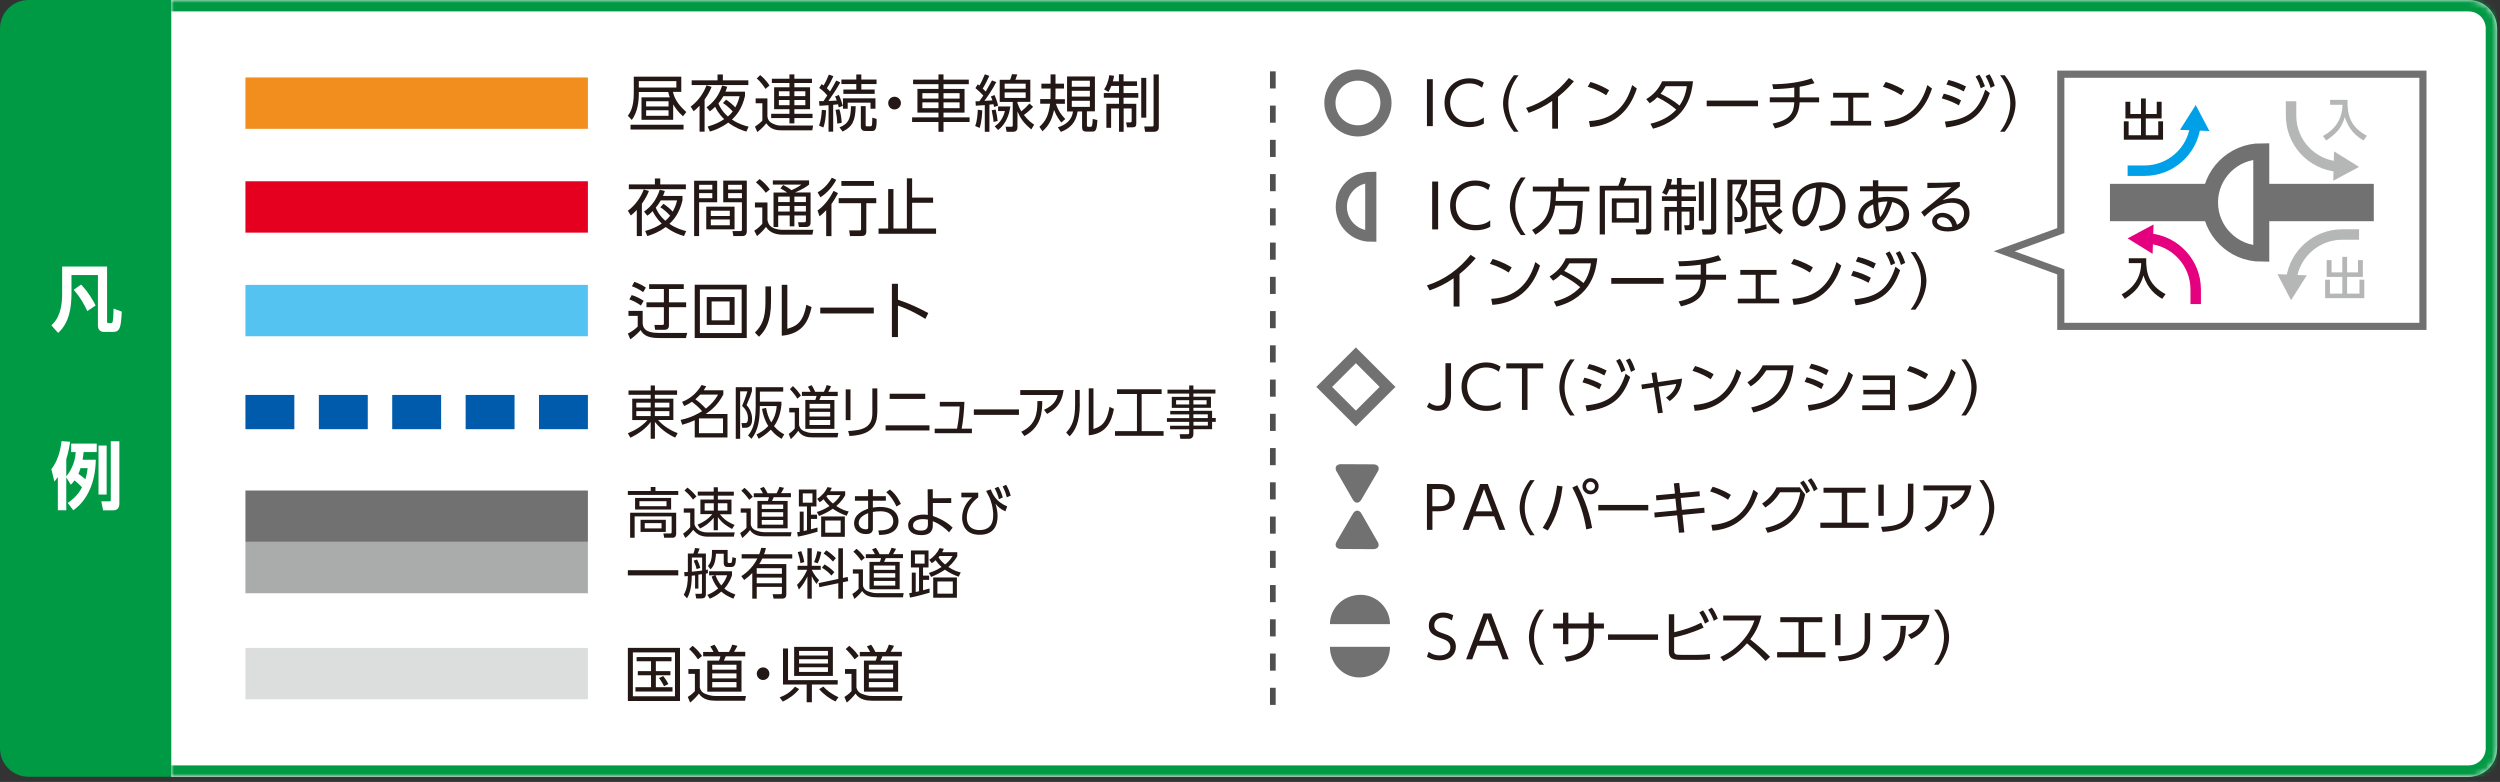 <svg width="438" height="137" viewBox="0 0 438 137" fill="none" xmlns="http://www.w3.org/2000/svg">
<rect x="0" y="0" width="438" height="137" fill="#333333" stroke="none"/>
<g clip-path="url(#clip0_791_52284)">
<path d="M0.5 5C0.5 2.515 2.515 0.5 5 0.5H29.5V135.592H5C2.515 135.592 0.5 133.577 0.5 131.092V5Z" fill="#009944"/>
<path d="M0.5 5C0.5 2.515 2.515 0.5 5 0.5H29.5V135.592H5C2.515 135.592 0.5 133.577 0.5 131.092V5Z" stroke="#009944"/>
<path d="M18.761 46.678V56.286C18.761 56.433 18.761 56.61 18.982 56.61H19.366C19.528 56.61 19.705 56.61 19.749 56.315C19.867 55.653 19.882 54.756 19.896 54.064L21.327 54.594C21.209 57.434 20.988 58.154 19.778 58.154H18.201C17.611 58.154 17.154 57.742 17.154 57.08V48.194H12.524V51.386C12.524 53.564 12.244 56.492 10.18 58.331L9 56.992C9.59 56.448 10.887 55.227 10.887 51.475V46.693H18.761V46.678ZM14.22 49.871C15.635 51.328 16.549 53.123 16.756 53.52L15.296 54.506C14.986 53.814 14.249 52.284 12.907 50.769L14.205 49.856L14.22 49.871Z" fill="white"/>
<path d="M11.61 83.616V89.398H10.135V83.572C9.914 83.881 9.781 84.058 9.531 84.381L9 82.189C10.017 80.939 10.578 79.099 10.784 77.29L12.288 77.393C12.2 78.025 12.023 79.129 11.61 80.438V83.44C12.067 82.954 13.202 81.248 13.261 79.202H12.465V77.716H16.947V79.202H14.647C14.603 79.629 14.573 80.056 14.47 80.541H16.785C16.712 84.602 15.281 87.662 12.848 89.398L11.861 88.118C13.586 86.986 14.234 85.632 14.367 85.367C13.925 84.911 13.586 84.587 13.055 84.161C12.819 84.499 12.657 84.661 12.406 84.926L11.595 83.602L11.61 83.616ZM14.116 81.998C13.984 82.439 13.925 82.586 13.733 83.013C14.057 83.234 14.514 83.572 14.957 83.969C15.222 83.101 15.311 82.469 15.355 82.013H14.116V81.998ZM17.257 78.055H18.687V86.647H17.257V78.055ZM19.395 77.304H20.914V88.177C20.914 89.016 20.56 89.413 19.764 89.413H18.068L17.744 87.839H19.085C19.41 87.839 19.41 87.751 19.41 87.501V77.304H19.395Z" fill="white"/>
<mask id="path-4-inside-1_791_52284" fill="white">
<path d="M30 0H432.498C435.26 0 437.498 2.239 437.498 5V131.092C437.498 133.853 435.26 136.092 432.498 136.092H30V0Z"/>
</mask>
<path d="M30 0H432.498C435.26 0 437.498 2.239 437.498 5V131.092C437.498 133.853 435.26 136.092 432.498 136.092H30V0Z" fill="white"/>
<path d="M30 -2H432.498C436.364 -2 439.498 1.134 439.498 5H435.498C435.498 3.343 434.155 2 432.498 2H30V-2ZM439.498 131.092C439.498 134.958 436.364 138.092 432.498 138.092H30V134.092H432.498C434.155 134.092 435.498 132.748 435.498 131.092H439.498ZM30 136.092V0V136.092ZM432.498 -2C436.364 -2 439.498 1.134 439.498 5V131.092C439.498 134.958 436.364 138.092 432.498 138.092V134.092C434.155 134.092 435.498 132.748 435.498 131.092V5C435.498 3.343 434.155 2 432.498 2V-2Z" fill="#009944" mask="url(#path-4-inside-1_791_52284)"/>
<path d="M103 13.57H43V22.57H103V13.57Z" fill="#F18E1D"/>
<path d="M117.942 20.994H112.388V17.049H117.337C117.198 16.703 117.146 16.409 117.077 16.115H111.921V16.391C111.921 17.758 111.73 19.627 110.692 21.012L110 20.285C110.381 19.748 111.038 18.831 111.038 16.374V13.432H119.361V16.097H117.89C118.098 16.928 118.496 18.087 120.244 19.627L119.655 20.371C118.652 19.471 118.219 18.745 117.942 18.295V20.96V20.994ZM119.759 22.69H110.467V21.859H119.759V22.69ZM118.496 14.211H111.921V15.336H118.496V14.211ZM117.129 17.741H113.201V18.658H117.129V17.741ZM117.129 19.316H113.201V20.285H117.129V19.316Z" fill="#231815"/>
<path d="M123.445 23.071H122.562V18.52C122.112 19.022 121.801 19.264 121.524 19.489L121.005 18.676C122.32 17.724 123.306 16.253 123.773 14.955L124.673 15.215C124.518 15.63 124.223 16.34 123.445 17.447V23.088V23.071ZM126.646 14.073H131.11V14.903H121.178V14.073H125.711V13.052H126.646V14.073ZM130.522 16.115V16.824C129.985 19.125 128.982 20.25 128.238 20.942C129.466 21.773 130.626 22.067 131.162 22.188L130.764 23.053C130.089 22.863 128.913 22.465 127.58 21.479C126.386 22.379 125.192 22.811 124.379 23.053L123.981 22.171C125.313 21.79 126.144 21.375 126.871 20.873C125.85 19.887 125.452 19.039 125.296 18.71C124.933 19.091 124.639 19.299 124.362 19.506L123.791 18.797C124.985 17.931 125.902 16.859 126.525 14.99L127.407 15.197C127.338 15.457 127.252 15.699 127.096 16.063H130.487L130.522 16.115ZM127.2 17.447C127.788 17.845 128.342 18.295 128.826 18.814C129.276 18.001 129.449 17.395 129.57 16.859H126.732C126.456 17.343 126.231 17.672 125.867 18.122C126.006 18.451 126.369 19.385 127.528 20.406C127.788 20.198 128.065 19.921 128.376 19.523C127.805 18.918 127.2 18.381 126.663 18.053L127.217 17.447H127.2Z" fill="#231815"/>
<path d="M134.45 17.257V20.424C134.536 20.977 134.779 21.358 135.28 21.6C136.076 21.998 136.492 21.998 136.855 21.998H142.461L142.306 22.829H136.89C136.353 22.829 135.073 22.829 134.259 21.6C133.654 22.379 132.892 22.984 132.685 23.14L132.27 22.188C132.546 21.998 133.204 21.531 133.567 21.133V18.087H132.391V17.24H134.45V17.257ZM134.104 15.578C133.81 15.077 133.221 14.281 132.581 13.744L133.187 13.156C133.429 13.364 134.225 14.004 134.813 14.99L134.104 15.578ZM142.254 14.54H139.174V15.284H141.925V19.126H139.174V19.939H142.358V20.683H139.174V21.617H138.309V20.683H135.107V19.939H138.309V19.126H135.626V15.284H138.309V14.54H135.228V13.796H138.309V13.035H139.174V13.796H142.254V14.54ZM138.326 15.994H136.457V16.842H138.326V15.994ZM138.326 17.516H136.457V18.433H138.326V17.516ZM141.094 15.994H139.174V16.842H141.094V15.994ZM141.094 17.516H139.174V18.433H141.094V17.516Z" fill="#231815"/>
<path d="M147.22 14.436C146.597 15.561 145.871 16.634 145.144 17.689C145.369 17.689 146.407 17.62 146.597 17.62C146.476 17.239 146.407 17.101 146.303 16.911L146.961 16.634C147.376 17.464 147.584 18.329 147.653 18.554L146.943 18.814C146.892 18.589 146.874 18.503 146.822 18.278C146.563 18.312 146.269 18.347 145.974 18.364V23.071H145.161V18.433C144.521 18.485 144.071 18.503 143.569 18.537L143.5 17.724H144.279L144.936 16.72C144.452 16.149 144.054 15.769 143.517 15.405L143.967 14.73C144.071 14.817 144.123 14.869 144.296 14.973C144.746 14.211 144.988 13.623 145.213 13.069L146.009 13.346C145.594 14.263 145.109 15.094 144.867 15.457C145.109 15.682 145.213 15.786 145.421 16.028C145.923 15.197 146.234 14.627 146.511 14.107L147.255 14.454L147.22 14.436ZM143.5 22.015C143.846 21.098 143.95 19.991 143.985 19.247L144.729 19.316C144.677 20.648 144.538 21.531 144.261 22.327L143.5 22.015ZM146.684 21.652C146.667 20.735 146.563 20.129 146.39 19.247L147.065 19.143C147.307 19.921 147.428 20.7 147.463 21.531L146.684 21.652ZM149.92 18.606C149.85 21.185 149.349 22.206 147.618 23.053L147.082 22.309C148.743 21.686 149.054 20.614 149.089 18.606H149.92ZM150.906 13.052V13.934H153.571V14.73H150.906V15.682H153.242V16.443H147.757V15.682H150.023V14.73H147.411V13.934H150.023V13.052H150.906ZM153.363 19.056H152.515V17.983H148.518V19.056H147.687V17.222H153.38V19.056H153.363ZM151.667 18.606V21.859C151.667 22.067 151.667 22.136 151.927 22.136H152.463C152.706 22.136 152.74 21.981 152.775 21.859C152.809 21.634 152.827 20.925 152.827 20.614L153.588 20.838C153.605 22.604 153.38 22.95 152.792 22.95H151.598C150.819 22.95 150.819 22.344 150.819 22.102V18.589H151.667V18.606Z" fill="#231815"/>
<path d="M157.844 18.053C157.844 18.641 157.36 19.178 156.72 19.178C156.08 19.178 155.612 18.676 155.612 18.053C155.612 17.43 156.114 16.946 156.72 16.946C157.325 16.946 157.844 17.447 157.844 18.053Z" fill="#231815"/>
<path d="M169.732 14.748H165.302V15.578H168.988V19.731H165.302V20.562H169.871V21.375H165.302V23.088H164.42V21.375H159.8V20.562H164.42V19.731H160.734V15.578H164.42V14.748H159.973V13.952H164.42V13.035H165.302V13.952H169.732V14.748ZM164.42 16.323H161.599V17.274H164.42V16.323ZM164.42 17.932H161.599V18.953H164.42V17.932ZM168.123 16.323H165.302V17.274H168.123V16.323ZM168.123 17.932H165.302V18.953H168.123V17.932Z" fill="#231815"/>
<path d="M170.856 22.084C171.168 21.289 171.272 20.129 171.306 19.229L172.085 19.333C172.085 19.8 172.016 21.237 171.635 22.413L170.856 22.084ZM174.559 14.35C173.798 15.855 172.777 17.257 172.466 17.672C172.673 17.672 173.66 17.603 173.867 17.586C173.763 17.257 173.677 17.049 173.608 16.893L174.248 16.651C174.473 17.153 174.732 17.88 174.871 18.503L174.161 18.745C174.092 18.416 174.092 18.382 174.058 18.26L173.348 18.33V23.088H172.535V18.416C171.912 18.468 171.462 18.485 170.96 18.52L170.908 17.741C171.203 17.741 171.341 17.741 171.583 17.741C171.964 17.222 172.12 16.945 172.275 16.738C172.085 16.53 171.479 15.907 170.891 15.44L171.306 14.765C171.479 14.903 171.497 14.921 171.583 14.99C171.86 14.575 172.275 13.692 172.552 13.017L173.331 13.294C173.019 13.986 172.483 15.042 172.172 15.509C172.483 15.803 172.621 15.959 172.691 16.046C173.227 15.129 173.521 14.592 173.798 14.09L174.559 14.384V14.35ZM174.058 21.358C174.058 21.064 174.006 20.544 173.746 19.316L174.438 19.195C174.646 20.129 174.732 20.527 174.784 21.202L174.058 21.358ZM174.283 22.137C174.94 21.669 175.65 21.012 176.065 19.454H174.871V18.658H177.017C176.792 20.25 176.169 21.79 174.871 22.777L174.283 22.154V22.137ZM181.014 18.71C180.27 19.506 179.526 20.06 179.387 20.146C180.166 21.168 180.841 21.6 181.187 21.842L180.685 22.673C179.231 21.496 178.73 20.596 178.262 19.524V22.223C178.262 22.673 178.141 23.088 177.484 23.088H176.359L176.186 22.206H177.103C177.432 22.24 177.432 22.084 177.432 21.929V17.863H175.148V13.986H176.965C177.138 13.571 177.259 13.156 177.293 13L178.228 13.035C178.124 13.364 177.986 13.727 177.899 13.969H180.512V17.845H178.245V18.018C178.401 18.433 178.557 18.901 178.937 19.506C179.595 18.97 179.699 18.849 180.356 18.139L180.996 18.71H181.014ZM179.699 14.661H176.013V15.544H179.699V14.661ZM179.699 16.184H176.013V17.153H179.699V16.184Z" fill="#231815"/>
<path d="M185.946 21.462C185.704 21.168 185.133 20.458 184.665 19.264C184.354 20.683 183.921 21.877 182.641 23.002L182.104 22.223C183.177 21.254 183.731 20.233 183.973 18.174H182.243V17.361H184.043C184.043 17.119 184.06 16.859 184.06 16.305V15.509H182.451V14.661H184.06V13.035H184.925V14.661H186.413V15.509H184.925V16.305C184.925 16.617 184.925 17.015 184.908 17.378H186.569V18.191H184.994C185.427 19.437 185.859 20.026 186.638 20.856L185.946 21.462ZM191.812 19.506H190.428V21.946C190.428 22.05 190.428 22.223 190.722 22.223H190.999C191.12 22.223 191.275 22.223 191.327 21.981C191.414 21.652 191.431 21.046 191.448 20.839L192.262 21.029C192.175 22.881 191.916 23.054 191.379 23.054H190.324C189.822 23.054 189.58 22.846 189.58 22.327V19.524H188.801C188.507 21.531 187.399 22.535 185.859 23.105L185.34 22.31C187.555 21.6 187.867 20.302 187.988 19.524H186.95V13.398H191.829V19.524L191.812 19.506ZM190.947 14.142H187.78V15.198H190.947V14.142ZM190.947 15.907H187.78V16.928H190.947V15.907ZM190.947 17.655H187.78V18.728H190.947V17.655Z" fill="#231815"/>
<path d="M196.034 14.246V13.017H196.847V14.246H199.201V15.059H196.847V16.305H199.426V17.118H196.847V18.191H199.08V21.617C199.08 22.084 198.941 22.309 198.422 22.309H197.453L197.297 21.444H198.007C198.232 21.444 198.266 21.306 198.266 21.15V19.004H196.865V23.088H196.051V19.004H194.667V22.396H193.837V18.191H196.051V17.118H193.387V16.305H196.051V15.059H194.702C194.494 15.613 194.356 15.838 194.2 16.097L193.439 15.665C193.75 15.197 194.165 14.488 194.338 13.173L195.186 13.277C195.117 13.657 195.082 13.9 194.979 14.246H196.069H196.034ZM200.827 20.613H199.945V13.64H200.827V20.613ZM203.025 13.017V22.292C203.025 23.053 202.402 23.088 202.108 23.088H200.62L200.464 22.154H201.831C202.09 22.171 202.108 22.05 202.108 21.894V13.034H203.025V13.017Z" fill="#231815"/>
<path d="M103 31.758H43V40.758H103V31.758Z" fill="#E60020"/>
<path d="M112.455 41.359H111.567V36.78C111.114 37.285 110.801 37.529 110.522 37.755L110 36.92C111.323 35.962 112.315 34.483 112.785 33.194L113.69 33.456C113.534 33.873 113.238 34.587 112.455 35.701V41.376V41.359ZM115.675 32.307H120.166V33.142H110.174V32.307H114.735V31.262H115.675V32.307ZM119.574 34.361V35.074C119.035 37.39 118.025 38.521 117.277 39.218C118.513 40.053 119.679 40.349 120.218 40.488L119.836 41.359C119.157 41.167 117.973 40.767 116.632 39.775C115.431 40.68 114.23 41.115 113.412 41.359L113.029 40.471C114.369 40.088 115.205 39.67 115.936 39.165C114.909 38.173 114.509 37.32 114.352 36.989C113.986 37.372 113.69 37.599 113.412 37.79L112.838 37.076C114.039 36.206 114.961 35.127 115.588 33.247L116.476 33.456C116.406 33.717 116.319 33.96 116.162 34.326H119.574V34.361ZM116.232 35.701C116.824 36.102 117.381 36.554 117.868 37.076C118.321 36.258 118.495 35.649 118.617 35.109H115.762C115.484 35.597 115.257 35.927 114.892 36.38C115.031 36.711 115.396 37.651 116.563 38.678C116.824 38.469 117.102 38.191 117.416 37.79C116.841 37.181 116.232 36.641 115.692 36.31L116.249 35.701H116.232Z" fill="#231815"/>
<path d="M125.65 31.645V35.44H122.482V41.359H121.611V31.662H125.65V31.645ZM124.797 32.376H122.482V33.212H124.797V32.376ZM124.797 33.838H122.482V34.726H124.797V33.838ZM128.696 40.175H123.735V36.206H128.696V40.175ZM127.861 36.92H124.536V37.842H127.861V36.92ZM127.861 38.452H124.536V39.461H127.861V38.452ZM130.838 40.453C130.838 40.68 130.838 41.359 130.072 41.359H128.487L128.331 40.488H129.671C129.863 40.488 129.985 40.471 129.985 40.192V35.44H126.712V31.645H130.838V40.436V40.453ZM129.985 32.376H127.565V33.212H129.985V32.376ZM129.985 33.838H127.565V34.726H129.985V33.838Z" fill="#231815"/>
<path d="M134.459 35.492V38.538C134.528 38.887 134.633 39.444 135.277 39.827C135.886 40.21 136.809 40.262 136.966 40.262H142.501L142.327 41.115H137.122C136.234 41.115 134.946 40.923 134.198 39.757C133.78 40.332 133.136 40.958 132.631 41.359L132.144 40.419C132.579 40.14 132.944 39.879 133.554 39.218V36.345H132.265V35.475H134.424L134.459 35.492ZM134.163 33.769C133.728 33.177 133.101 32.498 132.439 31.941L133.084 31.366C133.658 31.802 134.233 32.306 134.877 33.177L134.18 33.769H134.163ZM142.014 33.734V38.939C142.014 39.287 141.944 39.775 141.161 39.775H139.977L139.82 38.939H140.882C141.074 38.939 141.196 38.922 141.196 38.626V37.755H139.176V39.653H138.358V37.755H136.339V39.775H135.521V33.734H137.906C137.523 33.455 137.157 33.229 136.722 33.003L137.209 32.411C137.627 32.62 138.097 32.881 138.672 33.316C139.699 32.864 140.082 32.585 140.395 32.341H135.399V31.61H141.753V32.341C141.178 32.794 140.673 33.107 139.298 33.717H142.014V33.734ZM138.358 34.448H136.339V35.405H138.358V34.448ZM138.358 36.084H136.339V37.059H138.358V36.084ZM141.196 34.448H139.176V35.405H141.196V34.448ZM141.196 36.084H139.176V37.059H141.196V36.084Z" fill="#231815"/>
<path d="M143.232 36.885C144.555 35.945 145.426 34.622 146.053 33.438L146.818 33.838C146.296 34.848 145.931 35.37 145.67 35.736V41.376H144.747V36.833C144.259 37.355 143.894 37.668 143.581 37.894L143.232 36.885ZM143.267 33.682C144.625 32.951 145.391 31.732 145.739 31.14L146.505 31.506C145.983 32.533 144.973 33.786 143.737 34.569L143.25 33.699L143.267 33.682ZM153.538 35.597H151.78V40.471C151.78 41.097 151.588 41.359 150.805 41.359H148.925L148.768 40.366H150.526C150.753 40.384 150.857 40.349 150.857 40.088V35.597H146.94V34.709H153.521V35.597H153.538ZM153.12 32.568H147.41V31.715H153.12V32.568Z" fill="#231815"/>
<path d="M159.805 34.622H163.478V35.527H159.805V40.035H164V40.958H153.921V40.035H155.609V33.125H156.532V40.035H158.882V31.244H159.805V34.622Z" fill="#231815"/>
<path d="M103 49.913H43V58.913H103V49.913Z" fill="#54C3F1"/>
<path d="M112.597 54.483V56.662C112.667 57.289 112.806 58.335 115.525 58.335H120.406L120.162 59.224H115.508C113.835 59.224 112.789 58.893 112.249 57.83C111.865 58.283 111.063 59.032 110.436 59.451L110 58.44C110.627 58.126 111.22 57.708 111.726 57.22V55.337H110.105V54.466H112.597V54.483ZM112.266 53.524C111.691 53.071 110.959 52.705 110.261 52.461L110.68 51.694C111.29 51.886 112.057 52.217 112.771 52.705L112.283 53.524H112.266ZM112.684 51.189C112.092 50.753 111.429 50.404 110.715 50.16L111.133 49.376C111.708 49.585 112.353 49.829 113.155 50.387L112.684 51.189ZM119.796 49.794V50.631H117.199V52.967H120.214V53.821H117.199V57.011C117.199 57.516 116.955 57.777 116.414 57.777H114.776L114.654 56.923H116.031C116.292 56.923 116.31 56.854 116.31 56.644V53.821H113.259V52.967H116.31V50.631H113.73V49.794H119.796Z" fill="#231815"/>
<path d="M130.829 59.224H121.713V49.882H130.829V59.224ZM122.619 58.353H129.94V50.701H122.619V58.353ZM128.702 56.923H123.822V52.043H128.702V56.923ZM124.676 56.122H127.831V52.81H124.676V56.122Z" fill="#231815"/>
<path d="M135.083 52.845C135.083 56.366 134.106 57.917 132.973 58.998L132.259 58.266C133.461 57.063 134.106 55.808 134.106 52.914V50.178H135.083V52.845ZM137.941 57.603C139.283 57.185 140.678 56.767 141.27 53.403L142.194 53.803C141.706 55.982 140.817 58.475 136.965 58.823V49.899H137.941V57.621V57.603Z" fill="#231815"/>
<path d="M153.087 53.891H143.71V54.919H153.087V53.891Z" fill="#231815"/>
<path d="M162.134 55.877C161.384 55.424 159.606 54.326 157.323 53.542V59.05H156.26V49.724H157.323V52.513C159.38 53.176 161.071 54.012 162.639 54.849L162.134 55.86V55.877Z" fill="#231815"/>
<path d="M103 75.194H94.432V69.194H103V75.194ZM90.148 75.194H81.58V69.194H90.148V75.194ZM77.284 75.194H68.716V69.194H77.284V75.194ZM64.432 75.194H55.864V69.194H64.432V75.194ZM51.568 75.194H43V69.194H51.568V75.194Z" fill="#005BAC"/>
<path fill-rule="evenodd" clip-rule="evenodd" d="M119.501 70.402L119.496 70.404V70.39L119.501 70.402ZM119.501 70.402C121.093 69.802 122.201 68.675 122.912 67.451L123.724 67.674C123.684 67.74 123.65 67.799 123.616 67.856L123.616 67.856L123.616 67.856C123.53 68.003 123.45 68.139 123.297 68.37H126.728V69.122C125.76 70.975 124.578 71.881 123.653 72.535H127.454V76.645H121.716V73.622C121.218 73.859 120.691 74.082 119.524 74.416L119.239 73.566C121.175 73.148 122.257 72.494 123.012 72.034C122.371 71.296 121.702 70.752 121.232 70.39C120.777 70.697 120.464 70.878 119.866 71.142L119.501 70.402ZM121.83 69.944C121.958 69.847 122.229 69.596 122.67 69.136H125.802C125.162 70.293 124.478 70.919 123.667 71.588C122.955 70.836 122.571 70.502 121.83 69.944ZM122.457 73.302H126.671V75.893H122.457V73.302ZM114.726 69.164H118.613L118.627 69.15V68.398H114.741V67.534H114V68.412H110.114V69.164H114V69.847H110.769V73.594H113.431C112.577 74.597 111.338 75.364 110 75.907L110.441 76.687C111.794 76.06 113.175 75.085 114 73.929V76.868H114.741V73.929C116.093 75.642 117.873 76.478 118.3 76.673L118.727 75.879C117.688 75.517 116.221 74.681 115.296 73.58H117.972V69.847H114.726V69.164ZM111.481 71.393V70.543H114V71.393H111.481ZM111.481 72.898V72.034H114V72.898H111.481ZM114.726 70.543H117.275V71.393H114.726V70.543ZM114.726 72.034H117.275V72.898H114.726V72.034ZM131.739 67.841V68.537C131.461 69.431 131.392 69.59 130.914 70.696L130.914 70.696L130.914 70.696L130.799 70.961L130.803 70.966C131.159 71.398 131.767 72.136 131.767 73.441C131.767 73.789 131.767 74.945 130.6 74.945H130.03L129.917 74.124H130.472C130.785 74.138 131.041 74.054 131.041 73.26C131.041 72.187 130.472 71.546 130.016 71.115C130.258 70.557 130.657 69.582 130.942 68.565H129.675V76.882H128.906V67.841H131.725H131.739ZM136.907 76.868C136.408 76.576 135.725 76.13 135.056 75.28C134.187 76.144 133.39 76.617 132.92 76.868L132.536 76.116C133.049 75.865 133.803 75.475 134.6 74.639C133.888 73.511 133.632 72.368 133.504 71.63L134.216 71.463C134.387 72.396 134.629 73.204 135.127 74.012C135.611 73.302 135.967 72.452 136.081 71.142H133.12C133.12 73.399 132.92 75.28 131.668 76.882L131.055 76.297L131.072 76.277C131.505 75.74 132.394 74.64 132.394 71.379V67.841H137.22V68.607H133.134V70.376H136.907V70.947L136.906 70.951C136.849 71.485 136.662 73.222 135.611 74.667C136.366 75.558 137.035 75.907 137.405 76.088L136.949 76.868H136.907ZM139.996 74.458V71.463H138.273V72.257H139.241V75.071C138.843 75.558 138.387 75.879 138.188 76.018L138.544 76.938C138.971 76.561 139.555 75.935 139.854 75.475C140.451 76.506 141.562 76.631 142.302 76.631H146.73L146.872 75.851H142.302C141.832 75.851 141.434 75.754 140.836 75.517C140.238 75.266 140.067 74.778 139.996 74.458ZM138.387 68.175C138.857 68.649 139.384 69.317 139.711 69.861V69.847L140.323 69.303C139.746 68.41 139.232 67.938 138.961 67.689L138.961 67.689L138.914 67.646L138.387 68.175ZM143.84 69.387H146.758L146.772 69.373V68.649H145.107C145.111 68.632 145.147 68.569 145.198 68.48L145.198 68.479C145.313 68.278 145.507 67.939 145.605 67.66L144.836 67.465C144.808 67.59 144.594 68.189 144.352 68.649H142.815C142.801 68.62 142.784 68.582 142.764 68.537C142.658 68.3 142.463 67.865 142.188 67.478L141.548 67.757C141.704 68.008 141.904 68.37 142.032 68.649H140.494V69.373H143.057C143 69.624 142.929 69.833 142.843 70.07H141.092V75.141H146.189V70.084H143.555C143.655 69.875 143.783 69.54 143.84 69.387ZM141.832 70.752H145.448V71.56H141.832V70.752ZM141.832 72.159H145.448V72.981H141.832V72.159ZM141.832 73.58H145.448V74.458H141.832V73.58ZM149.008 73.608H148.168V68.217H149.008V73.608ZM153.691 72.326C153.691 75.684 151.172 76.241 148.837 76.394L148.595 75.517C151.072 75.391 152.837 74.945 152.837 72.382V68.05H153.706V72.326H153.691ZM162.845 75.419V74.514H155.158V75.419H162.845ZM162.105 69.889V68.983H155.869V69.889H162.105ZM170.277 75.099V75.893H163.756V75.099H167.671C167.985 73.441 168.07 72.41 168.141 71.212H164.653V70.404H168.967C168.91 72.118 168.725 73.817 168.483 75.099H170.277ZM178.52 72.689V71.728H170.618V72.689H178.52ZM186.335 68.342C185.979 71.003 184.641 71.867 183.445 72.521L182.919 71.797C184.698 70.989 185.083 70 185.296 69.206H178.747V68.342H186.335ZM178.918 75.642C181.438 74.458 181.765 72.493 181.751 70.265H182.605C182.591 72.229 182.449 74.834 179.473 76.394L178.918 75.642ZM187.403 76.45C188.357 75.447 189.183 74.012 189.183 70.766H189.168V68.314H188.357V70.85C188.357 73.525 187.816 74.667 186.791 75.781L187.403 76.45ZM194.379 71.282C193.881 74.374 192.699 74.778 191.574 75.154V68.036H190.749V76.269C194.009 75.963 194.763 73.65 195.162 71.644L194.379 71.282ZM203.519 68.203V69.025H200.016V75.531H203.86V76.353H195.347V75.531H199.191V69.025H195.703V68.203H203.519ZM209.085 68.941H212.943V68.927V68.245H209.085V67.534H208.345V68.273H204.544V68.955H208.345V69.526H205.298V71.463H208.345V71.992H205.028V72.605H208.345V73.26H204.444V73.915H208.345V74.583H204.999V75.21H208.345V75.768C208.345 75.977 208.302 76.074 208.046 76.074H206.679L206.793 76.882H208.288C209 76.882 209.085 76.325 209.085 75.99V75.196H212.359V73.915H213V73.232H212.359V71.978H209.085V71.449H212.16V69.513H209.085V68.941ZM206.053 70.112H208.345V70.864H206.053V70.112ZM209.085 70.112H211.391V70.864H209.085V70.112ZM209.085 72.591H211.605V73.246H209.085V72.591ZM209.099 73.901H211.619V74.57H209.099V73.901Z" fill="#231815"/>
<path d="M103 85.938H43V94.938H103V85.938Z" fill="#727171"/>
<path d="M103 94.938H43V103.938H103V94.938Z" fill="#AAABAB"/>
<path fill-rule="evenodd" clip-rule="evenodd" d="M171.387 87.135V86.326L171.372 86.311H168.428V87.135H170.319C169.19 88.05 168.565 89.347 168.565 90.765C168.565 91.482 168.855 93.694 171.616 93.694C174.179 93.694 174.774 91.986 174.774 90.414C174.774 89.697 174.637 88.904 174.393 88.233C174.774 88.706 175.186 89.163 176.147 89.591L176.467 88.721C174.56 87.943 173.935 86.646 173.584 85.746L172.775 86.006C172.791 86.036 172.807 86.072 172.827 86.118C172.888 86.254 172.985 86.471 173.203 86.86C173.615 87.592 174.011 88.965 174.011 90.308C174.011 92.077 173.111 92.871 171.601 92.871C170.609 92.871 169.389 92.443 169.389 90.643C169.389 89.24 170.167 88.05 171.387 87.135ZM175.689 87.15C175.491 86.463 175.277 85.884 174.911 85.273L174.271 85.548C174.652 86.28 174.804 86.662 175.018 87.47L175.689 87.15ZM177.077 86.829C176.864 86.097 176.65 85.579 176.284 84.938L175.659 85.212C176.025 85.945 176.177 86.311 176.391 87.135L177.077 86.829ZM131.54 89.072V89.056L131.556 89.072H131.54ZM131.54 89.072V91.909C131.601 92.214 131.785 92.687 132.41 92.916C133.035 93.145 133.447 93.236 133.936 93.236H138.68L138.543 93.969H133.936C133.173 93.969 132.013 93.847 131.403 92.87C131.083 93.313 130.488 93.908 130.045 94.258L129.679 93.389L129.693 93.38C129.912 93.24 130.359 92.952 130.778 92.489V89.819H129.771V89.072H131.54ZM129.878 85.975C130.366 86.402 130.9 87.043 131.251 87.561H131.266L131.891 87.043C131.251 86.143 130.701 85.685 130.427 85.471L129.878 85.975ZM135.553 87.104H138.573V87.088V86.402H136.834C136.838 86.389 136.869 86.34 136.915 86.267L136.915 86.267L136.915 86.267L136.915 86.267C137.032 86.082 137.243 85.745 137.353 85.471L136.559 85.288C136.529 85.41 136.315 85.975 136.056 86.417H134.469L134.441 86.359L134.441 86.359C134.335 86.144 134.118 85.705 133.813 85.304L133.158 85.563C133.325 85.807 133.524 86.158 133.661 86.417H132.059V87.104H134.729C134.685 87.335 134.615 87.511 134.53 87.724L134.515 87.76H132.7V92.565H137.993V87.76H135.263C135.338 87.63 135.422 87.424 135.486 87.266L135.486 87.266L135.486 87.265L135.486 87.265C135.512 87.2 135.535 87.144 135.553 87.104ZM133.463 88.4H137.215V89.163H133.463V88.4ZM133.463 89.743H137.215V90.521H133.463V89.743ZM133.463 91.101H137.215V91.924H133.463V91.101ZM118.833 86.707H110V86.021H114.012V85.319H114.836V86.021H118.833V86.707ZM118.467 93.496C118.467 94.137 118.055 94.213 117.872 94.213H116.361L116.224 93.465H117.414C117.551 93.481 117.673 93.45 117.673 93.191V90.475H111.19V94.213H110.397V89.835H118.467V93.496ZM117.567 89.27H111.266V87.241H117.582V89.27H117.567ZM116.773 87.806H112.029V88.691H116.773V87.806ZM116.636 93.191H112.227V91.07H116.651V93.191H116.636ZM115.904 91.65H112.96V92.581H115.904V91.65ZM121.67 89.072V91.833C121.792 92.459 122.494 93.282 123.943 93.282H128.718L128.566 94.03H124.065C122.631 94.03 121.975 93.481 121.457 92.825C120.877 93.572 120.48 93.938 120.069 94.259L119.672 93.496C120.236 93.115 120.572 92.81 120.923 92.367V89.82H119.794V89.072H121.67ZM121.411 87.531C120.969 86.921 120.602 86.524 119.916 85.929L120.45 85.426C121.152 86.006 121.457 86.28 122.021 86.982L121.411 87.531ZM128.245 92.672C127.513 92.276 126.521 91.696 125.774 90.597V92.901H125.042V90.704C124.264 91.681 123.47 92.199 122.647 92.596L122.204 91.925C123.287 91.452 124.05 90.964 124.798 90.079H122.708V87.516H125.042V86.829H122.25V86.128H125.042V85.365H125.774V86.143H128.566V86.845H125.774V87.531H128.154V90.094H126.125C126.949 91.147 127.788 91.589 128.703 91.971L128.261 92.672H128.245ZM125.057 88.172H123.455V89.453H125.057V88.172ZM127.437 88.172H125.774V89.453H127.437V88.172ZM143.226 93.16C141.121 93.77 140.282 93.938 139.793 94.014L139.656 93.236C139.824 93.213 139.915 93.202 139.976 93.194L139.976 93.194C140.038 93.187 140.068 93.183 140.114 93.175V89.636H140.8V93.038C140.856 93.026 140.946 93.003 141.04 92.98C141.179 92.946 141.325 92.91 141.38 92.901V88.736H139.961V85.761H143.043V88.736H142.082V90.17H143.15V90.918H142.082V92.733C142.5 92.623 142.726 92.561 142.881 92.519L142.881 92.519L142.881 92.519C143.026 92.48 143.108 92.457 143.226 92.428V93.16ZM142.341 86.448H140.648V88.065H142.341V86.448ZM148.352 90.368C147.528 90.079 146.78 89.743 145.911 89.133C145.026 89.728 144.339 90.063 143.5 90.399L143.104 89.697C143.607 89.545 144.339 89.3 145.331 88.66C144.721 88.095 144.477 87.744 144.294 87.47C144.004 87.729 143.851 87.836 143.607 87.989L143.165 87.394C143.943 86.921 144.614 86.158 144.965 85.349L145.728 85.471C145.702 85.526 145.68 85.573 145.66 85.617C145.583 85.781 145.534 85.885 145.438 86.066H148.077V86.768C147.894 87.088 147.421 87.882 146.521 88.66C147.528 89.331 148.321 89.529 148.687 89.606L148.336 90.353L148.352 90.368ZM148.016 94.045H143.867V90.49H148.016V94.045ZM147.284 91.192H144.584V93.328H147.284V91.192ZM144.98 86.738C144.98 86.738 144.919 86.829 144.782 86.982C145.255 87.668 145.758 88.08 145.926 88.217C146.262 87.958 146.826 87.47 147.238 86.738H144.98ZM153.03 88.919L152.928 88.935V87.73H155.201V86.936H152.928V85.731H152.089V86.936H149.786V87.73H152.089V89.118C151.22 89.454 149.633 90.079 149.633 91.696C149.633 92.81 150.472 93.572 151.738 93.572C152.76 93.572 152.928 93.054 152.928 92.611V89.698C153.249 89.636 153.66 89.576 154.225 89.576C156.178 89.576 156.498 90.704 156.498 91.299C156.498 92.886 154.744 92.932 153.889 92.932L154.027 93.725C154.744 93.71 155.323 93.633 155.72 93.496C157.032 93.054 157.413 92.154 157.413 91.33C157.413 90.582 157.108 89.865 156.483 89.408C155.933 88.996 155.125 88.813 154.118 88.813C153.714 88.813 153.386 88.864 153.03 88.919ZM152.077 89.908L152.104 89.896V92.459C152.104 92.642 152.028 92.733 151.708 92.733C150.838 92.733 150.442 92.154 150.442 91.635C150.442 90.614 151.505 90.155 152.077 89.908ZM157.84 88.279C157.551 87.684 157.017 86.616 155.918 85.762L155.262 86.235C156.178 87.028 156.666 87.913 157.062 88.737L157.84 88.279ZM163.439 90.398C165.316 91.039 166.429 91.954 166.902 92.443L166.277 93.266C165.697 92.626 164.583 91.756 163.424 91.314V91.97C163.439 92.534 163.378 93.755 161.395 93.755C159.824 93.755 159.107 92.977 159.107 92.031C159.107 90.719 160.449 90.154 161.822 90.154C162.106 90.154 162.283 90.178 162.479 90.205L162.554 90.215L162.524 85.715H163.424V87.302L166.658 87.271V88.125H163.439V90.383V90.398ZM162.57 91.039C162.371 90.993 162.081 90.948 161.685 90.948C160.861 90.948 159.961 91.268 159.961 92.046C159.961 92.961 161.166 92.961 161.38 92.961C162.463 92.961 162.57 92.305 162.57 91.909V91.039ZM118.833 99.904V100.804H110V99.904H118.833ZM121.777 103.122H122.372L122.357 103.076V100.681L122.393 100.675L122.393 100.675L122.393 100.675L122.393 100.675L122.393 100.675C122.532 100.652 122.9 100.59 122.982 100.59V103.808C122.982 104.007 122.921 104.037 122.708 104.037H121.823L121.975 104.846H122.86C123.379 104.846 123.669 104.678 123.669 104.052V100.498C123.723 100.498 123.772 100.487 123.84 100.472L123.841 100.472L123.841 100.472L123.841 100.472C123.888 100.462 123.945 100.449 124.02 100.437V99.781C123.776 99.842 123.745 99.842 123.669 99.842V96.974H122.235C122.349 96.735 122.412 96.555 122.487 96.339C122.513 96.266 122.54 96.189 122.57 96.105L121.777 96.013L121.765 96.059L121.765 96.059L121.765 96.059C121.667 96.439 121.619 96.622 121.487 96.974H120.511V100.193C120.367 100.222 120.318 100.223 119.944 100.236L119.87 100.239L119.931 100.971C120.008 100.956 120.389 100.925 120.511 100.925C120.496 102.069 120.419 103.076 119.794 104.205L120.374 104.83L120.378 104.823C120.624 104.377 121.197 103.338 121.197 100.864C121.298 100.864 121.488 100.84 121.636 100.821H121.636L121.636 100.821C121.691 100.814 121.74 100.807 121.777 100.803V103.122ZM121.304 100.153L121.213 100.162V97.676H123.013V99.964C122.034 100.078 121.701 100.112 121.304 100.153ZM121.533 98.225C121.808 98.85 121.93 99.186 122.052 99.705L122.692 99.491C122.525 98.881 122.387 98.545 122.128 98.027L121.533 98.225ZM128.483 104.889L128.489 104.892L128.474 104.907L128.483 104.889ZM128.84 104.159L128.483 104.889C127.556 104.508 126.947 104.158 126.369 103.656C125.56 104.373 124.752 104.724 124.355 104.892L123.928 104.22C124.401 104.037 125.072 103.717 125.82 103.107C125.149 102.313 124.843 101.49 124.676 101.017L125.24 100.803H124.233V100.086H128.245V100.788C128.108 101.215 127.803 102.1 126.903 103.122C127.565 103.673 128.326 103.963 128.726 104.115L128.726 104.115L128.726 104.115C128.768 104.131 128.807 104.146 128.84 104.159ZM127.483 96.349V96.333L127.498 96.349H127.483ZM124.737 96.349H127.483V98.408C127.483 98.515 127.498 98.637 127.711 98.637H127.956C128.047 98.637 128.139 98.622 128.184 98.545C128.245 98.423 128.306 97.844 128.322 97.615L128.947 97.798C128.901 98.972 128.703 99.339 128.062 99.339H127.467C127.193 99.339 126.796 99.293 126.796 98.606V97.02H125.438C125.332 98.728 124.965 99.278 124.493 99.751L124.035 99.156C124.325 98.805 124.737 98.301 124.737 96.699V96.349ZM126.369 102.573C125.789 101.901 125.484 101.123 125.362 100.788H127.391L127.379 100.822C127.255 101.181 127.034 101.82 126.369 102.573ZM134.195 96.044C134.059 96.588 133.983 96.788 133.863 97.103L133.859 97.112H138.802V97.86H133.554C133.365 98.279 133.235 98.483 133.081 98.726L133.02 98.821H137.765V104.129C137.765 104.587 137.551 104.877 137.063 104.877H135.522L135.37 104.099H136.773C136.971 104.099 136.987 103.962 136.987 103.84V102.818H132.578V104.892H131.8V100.392C131.357 100.834 131.022 101.155 130.381 101.628L129.878 100.941C131.083 100.178 132.059 99.111 132.685 97.844H129.939V97.097H133.02C133.158 96.731 133.234 96.487 133.371 95.983L134.225 96.029L134.195 96.044ZM136.987 99.553H132.578V100.529H136.987V99.553ZM136.987 101.2H132.578V102.192H136.987V101.2ZM139.733 99.125V99.827H141.411C141.304 100.102 140.755 101.368 139.641 102.466L139.961 103.29C140.556 102.634 140.983 102.024 141.456 101.002V104.892H142.219V100.956C142.387 101.337 142.601 101.719 143.043 102.314L143.501 101.642C143.195 101.353 142.57 100.605 142.219 99.827H143.79V99.125H142.219V96.044H141.456V99.125H139.733ZM140.233 98.664L140.236 98.683L140.221 98.668L140.233 98.664ZM140.233 98.664C140.142 97.972 140.02 97.486 139.763 96.73L140.388 96.562C140.633 97.218 140.8 97.813 140.907 98.484L140.233 98.664ZM143.161 96.725L143.161 96.725C143.086 97.087 142.938 97.802 142.616 98.484H142.631L143.256 98.698C143.455 98.317 143.699 97.722 143.897 96.7L143.195 96.562C143.186 96.603 143.175 96.658 143.161 96.725ZM148.611 101.81L148.504 101.063V101.078L147.681 101.261V96.059H146.872V101.429L143.424 102.161L143.546 102.878L146.872 102.176V104.892H147.681V102.009L148.611 101.81ZM144.004 99.461C144.843 99.98 145.27 100.376 145.667 100.849V100.834L146.185 100.239C145.621 99.659 145.163 99.308 144.462 98.881L144.004 99.461ZM144.294 96.974C144.675 97.234 145.27 97.645 145.941 98.393V98.378L146.445 97.783C145.606 96.944 145.041 96.593 144.752 96.425L144.294 96.974ZM151.189 99.735V99.75H149.42V100.498H150.427V103.168C150.008 103.631 149.561 103.918 149.342 104.059L149.328 104.068L149.694 104.937C150.137 104.586 150.732 103.991 151.052 103.549C151.662 104.525 152.822 104.647 153.584 104.647H158.191L158.329 103.915H153.584C153.096 103.915 152.684 103.824 152.059 103.595C151.433 103.366 151.25 102.893 151.189 102.588V99.75H151.205L151.189 99.735ZM150.884 98.24C150.533 97.721 149.999 97.081 149.511 96.653L150.06 96.15C150.335 96.364 150.884 96.821 151.525 97.721L150.899 98.24H150.884ZM158.207 97.782H155.186C155.168 97.822 155.145 97.879 155.119 97.944C155.055 98.102 154.972 98.309 154.896 98.438H157.627V103.244H152.333V98.438H154.149L154.163 98.402C154.248 98.19 154.319 98.013 154.362 97.782H151.693V97.096H153.294C153.157 96.837 152.959 96.486 152.791 96.242L153.447 95.982C153.752 96.384 153.968 96.823 154.074 97.037L154.103 97.096H155.69C155.949 96.653 156.162 96.089 156.193 95.967L156.986 96.15C156.877 96.424 156.665 96.76 156.549 96.945C156.503 97.018 156.472 97.068 156.468 97.081H158.207V97.767V97.782ZM156.849 99.079H153.096V99.842H156.849V99.079ZM156.849 100.422H153.096V101.2H156.849V100.422ZM156.849 101.779H153.096V102.603H156.849V101.779ZM159.427 104.693C159.915 104.617 160.754 104.449 162.86 103.839V103.107C162.742 103.136 162.659 103.158 162.515 103.198C162.36 103.24 162.133 103.301 161.716 103.412V101.596H162.783V100.849H161.716V99.415H162.677V96.44H159.595V99.415H161.014V103.579C160.959 103.589 160.812 103.625 160.674 103.659C160.58 103.682 160.49 103.704 160.434 103.717V100.315H159.748V103.854C159.702 103.862 159.671 103.865 159.61 103.873C159.549 103.881 159.458 103.892 159.29 103.915L159.427 104.693ZM160.297 97.126H161.99V98.743H160.297V97.126ZM165.545 99.811C166.414 100.422 167.162 100.757 167.985 101.047L167.97 101.032L168.321 100.284C167.955 100.208 167.162 100.01 166.155 99.338C167.055 98.56 167.528 97.767 167.711 97.447V96.745H165.072C165.168 96.564 165.217 96.459 165.294 96.295C165.314 96.252 165.336 96.204 165.362 96.15L164.599 96.028C164.248 96.837 163.577 97.599 162.799 98.072L163.241 98.667C163.485 98.515 163.638 98.408 163.928 98.149C164.111 98.423 164.355 98.774 164.965 99.338C163.973 99.979 163.241 100.223 162.738 100.376L163.134 101.078C163.973 100.742 164.66 100.406 165.545 99.811ZM163.5 104.724H167.65V101.169H163.5V104.724ZM164.233 101.871H166.933V104.007H164.233V101.871ZM164.431 97.66C164.568 97.508 164.629 97.416 164.629 97.416H166.887C166.475 98.149 165.911 98.637 165.575 98.896C165.407 98.759 164.904 98.347 164.431 97.66Z" fill="#231815"/>
<path d="M103 113.514H43V122.514H103V113.514Z" fill="#DCDDDD"/>
<g clip-path="url(#clip1_791_52284)">
<path d="M119.136 113.506V122.815H110V113.506H119.136ZM118.255 114.301H110.881V121.986H118.255V114.301ZM117.668 115.855H114.905V117.582H117.46V118.307H114.905V120.397H117.823V121.157H111.33V120.397H114.058V118.307H111.744V117.582H114.058V115.855H111.537V115.113H117.65V115.855H117.668ZM116.338 120.224C116.286 120.121 115.889 119.344 115.457 118.791L116.2 118.446C116.303 118.584 116.821 119.24 117.098 119.844L116.338 120.224Z" fill="#231815"/>
<path d="M122.607 117.203V120.432C122.676 120.777 122.883 121.313 123.591 121.572C124.299 121.831 124.766 121.934 125.318 121.934H130.689L130.534 122.763H125.318C124.455 122.763 123.142 122.625 122.451 121.52C122.089 122.021 121.415 122.694 120.914 123.091L120.5 122.107C120.742 121.952 121.26 121.624 121.743 121.088V118.066H120.604V117.22H122.624L122.607 117.203ZM122.279 115.51C121.882 114.923 121.277 114.198 120.725 113.714L121.346 113.144C121.657 113.386 122.279 113.904 123.004 114.923L122.296 115.51H122.279ZM130.568 114.992H127.149C127.08 115.148 126.942 115.527 126.821 115.735H129.912V121.175H123.919V115.735H125.974C126.078 115.476 126.164 115.268 126.216 114.992H123.194V114.215H125.007C124.852 113.921 124.627 113.524 124.437 113.248L125.18 112.954C125.56 113.455 125.819 114.008 125.923 114.215H127.719C128.012 113.714 128.254 113.075 128.289 112.937L129.187 113.144C129.014 113.576 128.617 114.146 128.599 114.198H130.568V114.975V114.992ZM129.031 116.46H124.783V117.323H129.031V116.46ZM129.031 117.98H124.783V118.86H129.031V117.98ZM129.031 119.499H124.783V120.432H129.031V119.499Z" fill="#231815"/>
<path d="M134.799 118.031C134.799 118.618 134.316 119.136 133.694 119.136C133.072 119.136 132.589 118.635 132.589 118.031C132.589 117.427 133.09 116.926 133.694 116.926C134.299 116.926 134.799 117.427 134.799 118.031Z" fill="#231815"/>
<path d="M136.612 122.176C137.562 121.813 138.46 121.312 139.271 120.311L140.014 120.725C139.22 121.744 138.08 122.487 137.147 122.918L136.595 122.176H136.612ZM142.242 123.039H141.327V119.931H137.182V113.61H138.063V119.154H146.766V119.931H142.242V123.039ZM145.92 113.334V118.428H139.133V113.334H145.92ZM145.057 114.042H139.997V114.854H145.057V114.042ZM145.057 115.493H139.997V116.252H145.057V115.493ZM145.057 116.909H139.997V117.72H145.057V116.909ZM144.228 120.276C144.85 120.95 145.799 121.675 146.905 122.141L146.369 122.901C145.385 122.435 144.28 121.64 143.52 120.742L144.228 120.293V120.276Z" fill="#231815"/>
<path d="M150.048 117.203V120.432C150.117 120.777 150.325 121.313 151.033 121.572C151.741 121.831 152.207 121.934 152.76 121.934H158.13L157.975 122.763H152.76C151.896 122.763 150.584 122.625 149.893 121.52C149.53 122.021 148.857 122.694 148.356 123.091L147.941 122.107C148.183 121.952 148.701 121.624 149.185 121.088V118.066H148.045V117.22H150.066L150.048 117.203ZM149.72 115.51C149.323 114.923 148.719 114.198 148.166 113.714L148.788 113.144C149.098 113.386 149.72 113.904 150.445 114.923L149.737 115.51H149.72ZM158.01 114.992H154.59C154.521 115.148 154.383 115.527 154.262 115.735H157.353V121.175H151.361V115.735H153.416C153.519 115.476 153.606 115.268 153.658 114.992H150.635V114.215H152.449C152.293 113.921 152.069 113.524 151.879 113.248L152.621 112.954C153.001 113.455 153.26 114.008 153.364 114.215H155.16C155.454 113.714 155.695 113.075 155.73 112.937L156.628 113.144C156.455 113.576 156.058 114.146 156.041 114.198H158.01V114.975V114.992ZM156.473 116.46H152.224V117.323H156.473V116.46ZM156.473 117.98H152.224V118.86H156.473V117.98ZM156.473 119.499H152.224V120.432H156.473V119.499Z" fill="#231815"/>
</g>
<path d="M223 13L223 123.092" stroke="#4F4F4F" stroke-miterlimit="10" stroke-linecap="square" stroke-dasharray="2 4"/>
<path d="M242.82 18.032C242.82 20.739 240.623 22.932 237.91 22.932C235.197 22.932 233 20.739 233 18.032C233 15.325 235.197 13.148 237.91 13.148C240.623 13.148 242.82 15.34 242.82 18.032Z" fill="white" stroke="#727171" stroke-width="1.957" stroke-miterlimit="10"/>
<path fill-rule="evenodd" clip-rule="evenodd" d="M343.2 18.465L343.188 18.458L343.576 17.585C342.766 17.109 341.524 16.634 340.556 16.403L340.194 17.225C341.701 17.654 342.638 18.141 343.188 18.458L343.185 18.465H343.2ZM340.743 21.305C344.905 20.901 346.653 19.33 347.809 15.711L348.618 16.302C347.26 20.166 345.237 21.781 340.975 22.329L340.743 21.305ZM344.038 16.014C343.07 15.48 342.073 15.105 341.004 14.802L341.379 14.009C342.593 14.283 343.619 14.745 344.443 15.148L344.052 16.014H344.038ZM346.798 13.086C347.217 13.707 347.419 14.197 347.766 15.105L347.029 15.466C346.754 14.601 346.596 14.24 346.119 13.418L346.798 13.072V13.086ZM348.561 13C348.893 13.534 349.182 14.096 349.485 15.033L348.749 15.393C348.488 14.557 348.315 14.125 347.867 13.332L348.561 13.014V13ZM265.23 23.079C263.713 21.175 263.337 19.258 263.337 18.133C263.337 17.009 263.713 15.091 265.23 13.188H266.053C264.955 14.601 264.262 16.331 264.262 18.133C264.262 18.551 264.262 20.757 266.053 23.079H265.23ZM257.456 22.271C258.323 22.271 259.219 22.098 259.97 21.666V21.651V20.57L259.967 20.572C259.59 20.847 258.883 21.363 257.528 21.363C255.057 21.363 254.06 19.604 254.06 17.989C254.06 16.172 255.303 14.615 257.427 14.615C258.625 14.615 259.312 15.124 259.606 15.341L259.638 15.365L259.97 14.471C259.19 13.966 258.381 13.721 257.441 13.721C255.086 13.721 253.078 15.322 253.078 18.018C253.078 20.383 254.682 22.271 257.456 22.271ZM250 13.88H251.026V22.098H250V13.88ZM271.948 22.545H272.945L272.96 22.559V16.965C274.419 15.797 275.286 14.788 275.749 14.24L274.867 13.663C272.916 16.1 270.344 17.989 267.368 18.912L267.83 19.777C269.174 19.301 270.532 18.681 271.948 17.686V22.545ZM281.399 16.691C280.777 16.273 279.679 15.653 278.176 15.191L278.653 14.355C280.399 14.872 281.527 15.569 281.866 15.779L281.919 15.811L281.399 16.691ZM278.393 21.218C283.682 20.944 285.242 17.239 285.965 14.903L286.774 15.509C286.268 16.994 284.606 21.853 278.581 22.256L278.393 21.218ZM291.21 14.24C290.589 15.624 289.664 16.604 288.421 17.369L288.407 17.354L289.028 18.09C289.765 17.628 290.054 17.34 290.358 17.037C291.889 17.816 292.814 18.464 293.681 19.2C292.496 20.497 290.878 21.276 289.158 21.68L289.606 22.545C295.876 20.93 296.426 15.944 296.614 14.241L296.614 14.24H291.21ZM290.96 16.386C291.222 16.056 291.411 15.818 291.831 15.105H295.531C295.299 16.72 294.808 17.671 294.259 18.493C293.219 17.614 292.019 16.965 290.936 16.417L290.96 16.386ZM308.001 17.628H299.013V18.623H308.001V17.628ZM318.708 17.066H315.313H315.298V15.206C316.339 15.033 317.365 14.73 317.899 14.572L317.408 13.721C315.428 14.442 312.813 14.759 310.501 14.759L310.674 15.61C311.917 15.595 313.145 15.509 314.359 15.336V17.052H310.067V17.917H314.359C314.272 19.82 313.637 21.031 310.559 21.651L310.978 22.502C313.203 21.983 315.154 21.046 315.298 17.931H318.708V17.066ZM324.69 21.175H327.825V21.997H320.731V21.175H323.808V17.095H321.164V16.259H327.392V17.095H324.69V21.175ZM329.892 15.191C331.395 15.653 332.493 16.273 333.114 16.691L333.635 15.811L333.582 15.779C333.242 15.569 332.114 14.872 330.369 14.355L329.892 15.191ZM337.68 14.903C336.958 17.239 335.397 20.944 330.109 21.218L330.297 22.256C336.322 21.853 337.984 16.994 338.49 15.509L337.68 14.903ZM352.202 18.133C352.202 18.551 352.202 20.757 350.41 23.079H351.234C352.751 21.161 353.127 19.258 353.127 18.133C353.127 17.009 352.751 15.091 351.234 13.188H350.41C351.509 14.601 352.202 16.331 352.202 18.133Z" fill="#221815"/>
<path d="M235 36.228C235 39.068 237.3 41.378 240.161 41.378V31.079C237.3 31.079 235 33.389 235 36.228Z" fill="white" stroke="#727171" stroke-width="1.957" stroke-miterlimit="10"/>
<path fill-rule="evenodd" clip-rule="evenodd" d="M288.292 41.083C288.956 41.083 289.309 40.892 289.309 40.142V32.55H284.473C284.798 31.814 284.901 31.476 284.96 31.255L284.016 31.079C283.854 31.741 283.736 32.108 283.529 32.55H280.271V41.083H281.185V33.374H288.41V39.789C288.41 40.053 288.351 40.171 288.041 40.171H286.567L286.714 41.083H288.292ZM282.394 38.994H287.127V34.742H282.394V38.994ZM283.235 35.507H286.316V38.214H283.235V35.507ZM264.524 36.14C264.524 37.287 264.907 39.244 266.456 41.186H267.296C265.468 38.818 265.468 36.566 265.468 36.14C265.468 34.301 266.175 32.535 267.296 31.093H266.456C264.907 33.035 264.524 34.992 264.524 36.14ZM261.088 39.73C260.322 40.171 259.407 40.348 258.523 40.348C255.692 40.348 254.055 38.42 254.055 36.008C254.055 33.256 256.105 31.623 258.508 31.623C259.466 31.623 260.292 31.873 261.088 32.388L260.749 33.3L260.717 33.276C260.417 33.054 259.715 32.535 258.493 32.535C256.326 32.535 255.058 34.124 255.058 35.978C255.058 37.626 256.075 39.421 258.596 39.421C259.979 39.421 260.701 38.894 261.085 38.614L261.088 38.612V39.715V39.73ZM251.961 31.799H250.915V40.186H251.961V31.799ZM277.322 35.198C277.263 37.449 277.012 39.7 276.673 40.362C276.452 40.804 276.113 41.069 275.258 41.069H273.238L273.061 40.171H275.14C275.7 40.171 275.892 39.789 275.936 39.671C276.204 39.084 276.329 36.894 276.367 36.226L276.367 36.225C276.373 36.123 276.376 36.056 276.378 36.037H272.456C272.279 37.361 271.896 39.347 269.006 41.113L268.416 40.289C271.306 38.656 271.675 36.625 271.704 33.55H268.549V32.697H273.017V31.211H273.96V32.697H278.457V33.55H272.633C272.633 33.948 272.618 34.404 272.545 35.198H277.322ZM293.792 32.359V31.182H294.603V32.388H296.933V33.183H294.603V34.404H297.139V35.213H294.603V36.272H296.8V39.642C296.8 40.098 296.652 40.318 296.151 40.318H295.207L295.06 39.465H295.753C295.974 39.465 296.004 39.333 296.004 39.171V37.067H294.618V41.084H293.807V37.067H292.435V40.392H291.61V36.258H293.792V35.198H291.167V34.389H293.792V33.168H292.465C292.258 33.712 292.126 33.933 291.964 34.183L291.212 33.756C291.506 33.3 291.934 32.594 292.096 31.314L292.937 31.417C292.878 31.785 292.834 32.02 292.73 32.359H293.792ZM298.51 38.656H297.64V31.8H298.51V38.656ZM300.678 31.211V40.304C300.678 41.054 300.073 41.098 299.764 41.098H298.304L298.142 40.171L299.498 40.201C299.749 40.201 299.778 40.068 299.778 39.921V31.211H300.678ZM306.074 32.241V31.49H306.059H302.653V41.083H303.523V32.3H305.101C304.836 33.182 304.305 34.389 303.98 35.007C304.526 35.477 305.249 36.154 305.249 37.258C305.249 37.964 304.909 38.052 304.57 38.023H303.818L303.951 38.906H304.703C304.954 38.906 305.219 38.847 305.499 38.7C305.912 38.508 306.163 37.934 306.163 37.375C306.163 36.964 306.03 35.816 304.924 34.83C305.632 33.403 305.868 32.8 306.074 32.241ZM310.409 38.479C310.704 38.302 311.648 37.699 312.311 37.081H312.297L311.736 36.449C311.132 37.052 310.35 37.596 310.011 37.802C309.687 37.111 309.554 36.625 309.451 36.242H311.898V31.505H306.723V39.95C306.463 40 306.234 40.039 305.863 40.102L305.862 40.102L305.632 40.142L305.779 40.98C305.779 40.98 308.404 40.465 309.51 40.083L309.48 39.288C309.141 39.391 308.566 39.553 307.578 39.774V36.228H308.655C309.082 38.346 310.085 39.877 311.854 41.083L312.385 40.318C311.174 39.522 310.761 38.959 310.442 38.524L310.409 38.479ZM307.578 32.255H311.028V33.477H307.578V32.255ZM307.578 34.197H311.028V35.463H307.578V34.197ZM318.652 39.582C319.758 39.465 322.338 39.156 322.338 36.11C322.338 35.272 322.088 32.932 319.153 32.829L319.15 32.875C319.045 34.129 318.83 36.706 317.738 38.435C317.104 39.42 316.426 39.671 315.954 39.671C314.907 39.671 314.037 38.435 314.037 36.684C314.037 33.785 316.145 31.932 318.962 31.932C322.412 31.932 323.341 34.315 323.341 36.11C323.341 37.375 322.884 38.626 321.911 39.435C321.218 40.009 320.156 40.377 318.962 40.495L318.637 39.568L318.652 39.582ZM316.44 33.565C315.452 34.286 314.951 35.477 314.951 36.713C314.951 37.434 315.217 38.656 315.969 38.656C316.411 38.656 316.735 38.258 317.015 37.787C317.892 36.295 318.069 34.202 318.172 32.966V32.966L318.18 32.873C317.546 32.991 316.971 33.153 316.426 33.55L316.44 33.565ZM329.137 34.64L329.062 34.654V34.639V33.506H334.178V32.638H329.076V31.579H328.133V32.638H325.877V33.506H328.133V34.904C326.835 35.375 325.567 36.39 325.567 38.096C325.567 39.229 326.245 40.039 327.307 40.039C327.882 40.039 330.315 39.803 331.524 35.389L331.56 35.4C332.261 35.608 333.5 35.975 333.5 37.508C333.5 39.273 331.848 39.627 330.285 39.671L330.536 40.553C331.539 40.509 334.488 40.348 334.488 37.596C334.488 35.845 333.205 34.492 330.61 34.492C329.941 34.492 329.462 34.58 329.137 34.64ZM326.452 38.052C326.452 36.905 327.454 36.125 328.177 35.801C328.265 37.081 328.457 38.067 328.678 38.729C328.457 38.876 328.015 39.17 327.395 39.17C326.658 39.17 326.452 38.523 326.452 38.052ZM330.637 35.301L330.683 35.301C330.389 36.257 330.02 37.331 329.386 38.052C329.165 37.243 329.106 36.522 329.062 35.492C329.81 35.299 330.311 35.3 330.637 35.301ZM342.875 33.049L342.875 33.049C342.76 33.141 342.644 33.233 342.538 33.315C341.167 34.418 341.019 34.536 340.326 35.081L340.422 35.05L340.425 35.048L340.428 35.048L340.43 35.047L340.431 35.047L340.431 35.047C340.845 34.912 341.456 34.713 342.228 34.713C343.791 34.713 345.059 35.581 345.059 37.39C345.059 39.48 343.275 40.554 341.27 40.554C339.574 40.554 338.513 39.803 338.513 38.788C338.513 37.905 339.324 37.287 340.312 37.287C340.68 37.287 342.346 37.405 342.862 39.377C343.157 39.23 344.101 38.759 344.101 37.42C344.101 36.861 343.939 35.522 341.889 35.522C340.002 35.522 338.616 36.581 337.156 37.964L336.596 37.17C337.422 36.537 339.854 34.58 341.86 32.77C340.046 32.903 339.412 32.918 337.672 32.947V32.035C339.928 32.035 340.813 32.035 343.364 31.873V32.667C343.222 32.773 343.049 32.911 342.876 33.049L342.875 33.049ZM340.275 38.067C339.631 38.07 339.353 38.48 339.353 38.773C339.353 39.288 340.031 39.803 341.226 39.803C341.653 39.803 341.889 39.745 342.051 39.7C341.816 38.688 341.2 38.071 340.275 38.067ZM254.674 53.707H255.691L255.706 53.721V48.013C257.195 46.821 258.08 45.791 258.552 45.232L257.653 44.644C255.662 47.13 253.037 49.057 250 49.999L250.472 50.882C251.843 50.396 253.229 49.764 254.674 48.748V53.707ZM264.317 47.748C263.683 47.322 262.563 46.689 261.029 46.218L261.516 45.365C263.297 45.892 264.448 46.603 264.795 46.818L264.848 46.851L264.317 47.748ZM261.265 52.353C266.662 52.074 268.254 48.293 268.992 45.909L269.817 46.527C269.301 48.042 267.591 53.001 261.457 53.413L261.265 52.353ZM274.329 45.247C273.695 46.66 272.751 47.66 271.483 48.44L271.468 48.425L272.102 49.175C272.854 48.705 273.149 48.41 273.459 48.101C275.022 48.896 275.966 49.558 276.85 50.308C275.641 51.633 273.99 52.427 272.235 52.839L272.692 53.722C279.09 52.074 279.651 46.986 279.843 45.248L279.843 45.247H274.329ZM274.074 47.437C274.341 47.101 274.534 46.857 274.963 46.13H278.738C278.502 47.778 278 48.749 277.44 49.587C276.378 48.69 275.155 48.028 274.049 47.469L274.074 47.437ZM291.463 48.705H282.291V49.72H291.463V48.705ZM302.403 48.131H298.938H298.923V46.233C299.985 46.056 301.032 45.747 301.577 45.585L301.076 44.717C299.056 45.453 296.387 45.777 294.028 45.777L294.205 46.645C295.473 46.63 296.726 46.542 297.965 46.365V48.116H293.586V48.999H297.965C297.876 50.941 297.228 52.177 294.087 52.809L294.514 53.678C296.785 53.148 298.776 52.191 298.923 49.014H302.403V48.131ZM308.493 52.324H311.707V53.148H304.467V52.324H307.593V48.145H304.895V47.292H311.25V48.145H308.493V52.324ZM313.801 46.218C315.334 46.689 316.455 47.322 317.089 47.748L317.62 46.851L317.566 46.818C317.219 46.603 316.068 45.892 314.287 45.365L313.801 46.218ZM321.763 45.909C321.026 48.293 319.433 52.074 314.037 52.353L314.228 53.413C320.377 53.001 322.072 48.042 322.589 46.527L321.763 45.909ZM327.381 49.558L327.369 49.551L327.764 48.661C326.938 48.175 325.67 47.69 324.682 47.454L324.314 48.293C325.851 48.731 326.807 49.227 327.369 49.551L327.366 49.558H327.381ZM324.874 52.442C329.12 52.03 330.905 50.426 332.084 46.733L332.91 47.337C331.524 51.28 329.46 52.927 325.11 53.486L324.874 52.442ZM328.236 47.042C327.248 46.498 326.23 46.115 325.139 45.806L325.523 44.997C326.761 45.277 327.808 45.748 328.649 46.16L328.25 47.042H328.236ZM331.052 44.056C331.48 44.688 331.686 45.188 332.04 46.115L331.288 46.483C331.008 45.6 330.846 45.233 330.359 44.394L331.052 44.041V44.056ZM332.851 43.982C333.19 44.526 333.485 45.1 333.794 46.056L333.042 46.424C332.777 45.571 332.6 45.13 332.143 44.32L332.851 43.997V43.982ZM336.567 49.205C336.567 49.631 336.567 51.883 334.738 54.251H335.579C337.127 52.294 337.51 50.352 337.51 49.205C337.51 48.057 337.127 46.1 335.579 44.158H334.738C335.859 45.6 336.567 47.366 336.567 49.205Z" fill="#221815"/>
<path d="M237.549 62.251L232 67.784L237.545 73.321L243.093 67.788L237.549 62.251Z" fill="white" stroke="#727171" stroke-width="1.957" stroke-miterlimit="10"/>
<path fill-rule="evenodd" clip-rule="evenodd" d="M280.228 68.209L280.217 68.202L280.602 67.335C279.798 66.862 278.548 66.389 277.601 66.16L277.242 66.976C278.739 67.403 279.67 67.887 280.217 68.202L280.214 68.209H280.228ZM277.787 71.032C281.923 70.63 283.661 69.069 284.809 65.472L285.614 66.059C284.264 69.9 282.253 71.504 278.017 72.049L277.787 71.032ZM281.076 65.773C280.114 65.243 279.123 64.87 278.06 64.569L278.433 63.781C279.64 64.053 280.659 64.512 281.478 64.913L281.09 65.773H281.076ZM283.818 62.864C284.235 63.48 284.436 63.967 284.781 64.87L284.048 65.228C283.775 64.368 283.617 64.01 283.144 63.194L283.818 62.85V62.864ZM285.556 62.778C285.886 63.308 286.174 63.867 286.475 64.798L285.743 65.157C285.484 64.326 285.312 63.896 284.867 63.108L285.556 62.792V62.778ZM273.192 67.879C273.192 68.997 273.565 70.903 275.073 72.794H275.891C274.111 70.487 274.111 68.295 274.111 67.879C274.111 66.088 274.8 64.369 275.891 62.964H275.073C273.565 64.856 273.192 66.762 273.192 67.879ZM260.411 71.992C261.273 71.992 262.163 71.82 262.91 71.39V71.376V70.301L262.907 70.303C262.532 70.576 261.829 71.089 260.483 71.089C258.027 71.089 257.036 69.341 257.036 67.736C257.036 65.931 258.271 64.383 260.382 64.383C261.572 64.383 262.256 64.889 262.548 65.105L262.579 65.128L262.91 64.24C262.134 63.738 261.33 63.495 260.397 63.495C258.056 63.495 256.06 65.085 256.06 67.765C256.06 70.115 257.654 71.992 260.411 71.992ZM254.222 68.782V63.652V63.638H253.245V68.868C253.245 69.986 253.245 71.089 251.867 71.089C251.206 71.089 250.646 70.716 250.388 70.516L250 71.29C250.46 71.619 251.02 71.977 251.939 71.977C254.222 71.977 254.222 70 254.222 68.782ZM267.62 71.82H266.643V64.54H263.901V63.652H270.363V64.54H267.62V71.82ZM291.327 72.311L291.357 72.307L291.329 72.321L291.327 72.311ZM290.596 67.736L291.327 72.311L290.467 72.407L289.763 67.865L287.681 68.18L287.566 67.378L289.634 67.077L289.347 65.329L290.209 65.228L290.481 66.948L294.689 66.332C294.574 68.18 293.784 69.341 292.535 70.272L291.889 69.656C293.023 68.925 293.454 68.152 293.684 67.263L290.596 67.736ZM299.715 66.446C299.098 66.031 298.006 65.414 296.513 64.956L296.987 64.125C298.721 64.639 299.842 65.331 300.18 65.54L300.232 65.572L299.715 66.446ZM296.728 70.945C301.984 70.673 303.535 66.991 304.253 64.669L305.057 65.271C304.554 66.747 302.903 71.576 296.915 71.977L296.728 70.945ZM313.157 64.87C312.453 69.728 308.892 70.931 306.809 71.39L307.197 72.278C310.845 71.447 313.774 69.269 314.234 64.01H308.834C308.13 65.4 307.14 66.317 306.149 66.991L306.738 67.693C308.001 66.862 308.777 65.945 309.466 64.87H313.157ZM319.13 68.166C317.909 67.449 317.048 67.163 316.172 66.905L316.531 66.088C317.723 66.403 318.441 66.676 319.518 67.278L319.116 68.152L319.13 68.166ZM316.718 70.974L316.72 70.974L316.919 71.978C321.241 71.376 323.165 69.986 324.644 65.701L323.869 65.128C322.62 69.082 320.782 70.573 316.72 70.974L316.718 70.96V70.974ZM319.977 65.73C318.828 65.071 317.795 64.741 316.962 64.512L317.335 63.724C318.527 64.01 319.302 64.297 320.379 64.856L319.977 65.73ZM326.454 68.309V69.097H331.121V71.017H326.267V71.849H331.997V65.787H326.353V66.59H331.121V68.309H326.454ZM337.296 66.446C336.678 66.031 335.587 65.414 334.093 64.956L334.567 64.125C336.302 64.639 337.423 65.331 337.761 65.54L337.813 65.572L337.296 66.446ZM334.309 70.945C339.565 70.673 341.115 66.991 341.833 64.669L342.638 65.271C342.135 66.747 340.484 71.576 334.495 71.977L334.309 70.945ZM345.394 67.879C345.394 68.295 345.394 70.487 343.614 72.794H344.432C345.94 70.888 346.313 68.997 346.313 67.879C346.313 66.762 345.94 64.856 344.432 62.964H343.614C344.705 64.369 345.394 66.088 345.394 67.879Z" fill="#221815"/>
<path fill-rule="evenodd" clip-rule="evenodd" d="M234.946 81.321C234.106 81.321 233.766 81.909 234.179 82.63H234.194L237.01 87.53C237.408 88.251 238.101 88.251 238.514 87.53L241.36 82.66C241.802 81.954 241.448 81.35 240.608 81.35L234.946 81.321ZM240.593 96.21C241.433 96.21 241.773 95.637 241.36 94.901H241.345L238.543 90.002C238.131 89.281 237.452 89.281 237.025 90.002L234.179 94.872C233.766 95.593 234.09 96.181 234.916 96.181L240.593 96.21Z" fill="#727171"/>
<path fill-rule="evenodd" clip-rule="evenodd" d="M315.407 86.249C314.837 89.311 313.257 91.706 309.3 92.487H309.283L309.674 93.35C313.29 92.536 315.423 90.517 316.27 86.64L315.326 85.386H311.254C310.554 86.82 309.511 87.699 308.713 88.237L309.3 88.921C310.44 88.155 311.205 87.325 311.873 86.249H315.407ZM315.975 84.182L315.961 84.165L315.977 84.181L315.975 84.182ZM315.975 84.182C316.486 84.807 316.682 85.183 317.117 86.022L316.482 86.461C316.124 85.663 315.863 85.224 315.375 84.572L315.975 84.182ZM318.453 85.647C318.029 84.8 317.85 84.442 317.329 83.774L317.345 83.758L316.726 84.149C317.248 84.882 317.459 85.289 317.801 86.07L318.453 85.647ZM273.76 85.223L273.762 85.207V85.223L273.76 85.223ZM272.801 85.077L273.76 85.223C273.256 89.589 271.853 91.848 271.182 92.928L271.173 92.943L270.277 92.471C271.124 91.152 272.313 89.165 272.801 85.077ZM275.472 85.419C276.824 87.976 277.524 90.337 277.915 92.748H277.932L278.941 92.503C278.339 88.888 276.987 86.217 276.335 85.012L275.472 85.419ZM278.664 86.608C279.446 86.608 280.081 85.972 280.081 85.191C280.081 84.393 279.43 83.774 278.664 83.774C277.899 83.774 277.248 84.409 277.248 85.191C277.248 85.972 277.883 86.608 278.664 86.608ZM278.664 85.972C278.241 85.972 277.883 85.614 277.883 85.191C277.883 84.751 278.241 84.409 278.664 84.409C279.088 84.409 279.446 84.767 279.446 85.191C279.446 85.614 279.088 85.972 278.664 85.972ZM268.078 93.774C266.596 91.917 266.238 90.044 266.238 88.953C266.238 87.862 266.612 85.989 268.078 84.116H268.876C267.801 85.5 267.134 87.177 267.134 88.953C267.134 89.36 267.134 91.51 268.876 93.774H268.078ZM254.055 85.305C253.567 84.93 253.013 84.8 252.085 84.8H250V92.829H250.961V89.572H251.922C252.704 89.572 254.886 89.572 254.886 87.194C254.886 86.542 254.674 85.777 254.055 85.305ZM253.925 87.21C253.925 88.692 252.687 88.692 252.02 88.692H250.945V85.679H252.02C252.72 85.679 253.925 85.728 253.925 87.21ZM257.329 92.829L258.208 90.451H258.225H261.775L262.655 92.829H263.73L260.668 84.8H259.316L256.254 92.829H257.329ZM260 85.679L261.449 89.588H258.534L260 85.679ZM288.778 88.464V89.425H280.016V88.464H288.778ZM297.754 86.071L297.752 86.053L297.769 86.07L297.754 86.071ZM294.397 86.379L297.754 86.071L297.818 86.933L294.463 87.242L294.674 89.327L298.583 88.952L298.648 89.832L294.772 90.207L295.098 93.285L294.153 93.334L293.827 90.288L289.902 90.662L289.837 89.799L293.746 89.425L293.534 87.356L290.195 87.666L290.13 86.786L293.453 86.477L293.257 84.685L294.202 84.604L294.397 86.379ZM302.752 87.552C302.15 87.145 301.075 86.542 299.609 86.086L300.065 85.272C301.799 85.787 302.903 86.482 303.221 86.682L303.257 86.705L302.752 87.568V87.552ZM299.821 91.966C304.984 91.689 306.498 88.089 307.199 85.793L307.997 86.379C307.508 87.829 305.879 92.585 300.016 92.975L299.837 91.966H299.821ZM323.632 91.575H327.394V92.487H318.925V91.575H322.671V86.331H319.479V85.451H326.84V86.331H323.632V91.575ZM329.088 90.369H330.033V84.897H329.088V90.369ZM329.837 93.187C332.443 93.024 335.228 92.47 335.228 89.067V84.734H334.267V89.132C334.267 91.721 332.313 92.177 329.56 92.308L329.837 93.187ZM345.391 85.044C345 87.747 343.501 88.611 342.199 89.278L341.612 88.546C343.583 87.731 344.023 86.721 344.234 85.923H336.987V85.044H345.391ZM337.166 92.422C339.967 91.216 340.326 89.23 340.309 86.966H341.254C341.238 88.953 341.075 91.591 337.785 93.187L337.166 92.422ZM348.502 88.953C348.502 89.36 348.502 91.51 346.759 93.774H347.557C349.023 91.917 349.397 90.06 349.397 88.953C349.397 87.845 349.039 85.972 347.557 84.116H346.759C347.834 85.5 348.502 87.194 348.502 88.953Z" fill="#231815"/>
<path fill-rule="evenodd" clip-rule="evenodd" d="M238.382 104.211C241.183 104.211 243.528 106.55 243.528 109.345H233C233 106.55 235.344 104.211 238.382 104.211ZM238.146 118.688C235.344 118.688 233 116.349 233 113.318H243.528C243.528 116.349 241.183 118.688 238.146 118.688Z" fill="#727171"/>
<path fill-rule="evenodd" clip-rule="evenodd" d="M298.046 109.096C296.524 109.873 295.115 110.345 293.323 110.766V107.614H292.378V114.064C292.378 115.35 293.013 115.611 294.528 115.611H297.378C298.013 115.611 298.99 115.578 299.609 115.48L299.56 114.568C298.909 114.682 298.095 114.731 297.28 114.731H294.658C293.485 114.731 293.306 114.65 293.306 113.917V111.669C294.381 111.441 296.238 110.985 298.469 109.959L298.046 109.096ZM298.371 106.93C298.827 107.565 299.088 108.086 299.414 108.852L298.713 109.259C298.404 108.461 298.176 108.005 297.72 107.305L298.371 106.93ZM299.935 106.458C300.391 107.077 300.668 107.663 300.961 108.38L300.261 108.77C299.951 107.956 299.788 107.581 299.267 106.816L299.919 106.441L299.935 106.458ZM267.866 111.636C267.866 112.728 268.225 114.601 269.707 116.457H270.505C268.762 114.193 268.762 112.044 268.762 111.636C268.762 109.861 269.43 108.184 270.505 106.799H269.707C268.241 108.672 267.866 110.545 267.866 111.636ZM254.365 108.705C253.893 108.363 253.42 108.2 252.85 108.2C251.954 108.2 251.287 108.721 251.287 109.552C251.287 110.382 251.954 110.675 252.785 110.952C253.844 111.294 255.065 111.734 255.065 113.314C255.065 114.617 254.072 115.692 252.248 115.692C251.417 115.692 250.7 115.496 250 115.056L250.293 114.193C250.879 114.617 251.482 114.828 252.215 114.828C253.143 114.828 254.104 114.389 254.104 113.395C254.104 112.597 253.502 112.19 252.932 111.995L252.791 111.942C251.262 111.372 250.326 111.023 250.326 109.584C250.326 108.216 251.401 107.32 252.818 107.32C253.469 107.32 254.039 107.483 254.609 107.793L254.365 108.705ZM258.811 113.135L257.931 115.513H256.857L259.918 107.483H261.27L264.332 115.513H263.257L262.378 113.135H258.827H258.811ZM262.052 112.272L260.602 108.363L259.153 112.272H262.052ZM281.01 109.243V110.122H279.251V111.409C279.251 115.155 275.977 115.757 274.446 115.937L274.104 115.057C276.987 114.78 278.322 113.608 278.322 111.376V110.122H274.772V112.858H273.844V110.122H272.117V109.243H273.844V107.337H274.772V109.227H278.322V107.305H279.234V109.243H280.993H281.01ZM290.489 112.109V111.148H281.726V112.109H290.489ZM306.645 112.011C307.313 111.131 308.127 109.861 308.599 107.825L308.583 107.841H301.906V108.705H307.378C307.003 109.731 306.482 110.936 305.212 112.353C303.713 114.014 302.248 114.731 301.401 115.105L301.954 115.855C304.108 114.873 305.492 113.352 306.031 112.759L306.075 112.711L306.125 112.754L306.125 112.754L306.125 112.754C306.533 113.1 307.962 114.311 309.332 115.806L310.114 115.073C309.349 114.307 308.404 113.412 306.645 112.011ZM316.058 114.259H319.821V115.171H311.352V114.259H315.097V109.014H311.905V108.135H319.267V109.014H316.058V114.259ZM321.514 107.581V113.053H322.459V107.581H321.514ZM322.264 115.871C324.869 115.708 327.654 115.154 327.654 111.75V107.418H326.694V111.815C326.694 114.405 324.739 114.861 321.987 114.991L322.264 115.871ZM338.046 107.728C337.655 110.431 336.156 111.294 334.853 111.962L334.267 111.229C336.238 110.415 336.677 109.405 336.889 108.607H329.642V107.728H338.046ZM329.821 115.105C332.622 113.9 332.98 111.913 332.964 109.649H333.909C333.892 111.636 333.73 114.275 330.44 115.871L329.821 115.105ZM340.586 111.636C340.586 112.044 340.586 114.193 338.844 116.457H339.642C341.108 114.601 341.482 112.744 341.482 111.636C341.482 110.529 341.124 108.656 339.642 106.799H338.844C339.919 108.184 340.586 109.877 340.586 111.636Z" fill="#231815"/>
<path d="M361.052 13V40.403L351.127 44.022L361.052 47.641V57.183H424.498V13H361.052Z" fill="white" stroke="#727171" stroke-width="1.253" stroke-miterlimit="10"/>
<path d="M369.663 35.481H415.888" stroke="#727171" stroke-width="6.545" stroke-miterlimit="10"/>
<path d="M396.174 44.442V26.507C391.22 26.507 387.194 30.523 387.194 35.467C387.194 40.41 391.22 44.442 396.174 44.442Z" fill="white"/>
<path d="M396.174 44.442V26.507C391.22 26.507 387.194 30.523 387.194 35.467C387.194 40.41 391.22 44.442 396.174 44.442Z" stroke="#727171" stroke-width="2.803" stroke-miterlimit="10"/>
<path d="M372.759 29.905H375.708C380.279 29.905 384.053 26.506 384.614 22.107" stroke="#00A0E9" stroke-width="1.832" stroke-miterlimit="10"/>
<path d="M387.09 22.961L384.687 18.4L381.93 22.755L387.09 22.961Z" fill="#00A0E9"/>
<path d="M409.606 29.199C405.006 28.816 401.394 24.962 401.394 20.268V17.738" stroke="#B5B6B6" stroke-width="1.832" stroke-miterlimit="10"/>
<path d="M408.928 26.521L413.307 29.243L408.78 31.671L408.928 26.521Z" fill="#B5B6B6"/>
<path d="M413.307 41.087H410.358C405.802 41.087 402.027 44.486 401.452 48.885" stroke="#B5B6B6" stroke-width="1.832" stroke-miterlimit="10"/>
<path d="M399.005 48.032L401.394 52.593L404.151 48.238L399.005 48.032Z" fill="#B5B6B6"/>
<path d="M376.475 41.793C381.075 42.176 384.687 46.031 384.687 50.724V53.27" stroke="#E4007F" stroke-width="1.832" stroke-miterlimit="10"/>
<path d="M377.138 44.471L372.759 41.764L377.3 39.322L377.138 44.471Z" fill="#E4007F"/>
<path d="M373.23 17.826V19.974H375.103V17.252H375.943V19.974H377.86V17.826H378.715V20.754H375.943V23.696H378.125V21.254H378.966V24.476H372.095V21.254H372.935V23.696H375.103V20.754H372.375V17.826H373.23Z" fill="#221815"/>
<path d="M372.965 45.251H376.017C375.944 47.973 376.563 50.003 379.409 51.533L378.819 52.357C377.757 51.739 376.224 50.592 375.546 48.252C375.015 49.974 374.351 50.989 372.272 52.357L371.712 51.577C373.658 50.547 375.103 48.752 375.133 46.104H372.965V45.251Z" fill="#221815"/>
<path d="M408.235 17.502H411.287C411.213 20.224 411.832 22.255 414.678 23.785L414.088 24.609C413.012 23.991 411.493 22.843 410.815 20.504C410.284 22.225 409.621 23.24 407.542 24.609L406.981 23.829C408.928 22.799 410.373 21.004 410.402 18.356H408.235V17.502Z" fill="#B5B6B6"/>
<path d="M408.486 45.575V47.723H410.373V45.001H411.214V47.723H413.116V45.575H413.971V48.517H411.214V51.445H413.381V49.003H414.222V52.239H407.365V49.003H408.206V51.445H410.373V48.517H407.631V45.575H408.486Z" fill="#B5B6B6"/>
</g>
<defs>
<clipPath id="clip0_791_52284">
<rect width="437.498" height="136.092" fill="white"/>
</clipPath>
<clipPath id="clip1_791_52284">
<rect width="48.13" height="10.154" fill="white" transform="translate(110 112.937)"/>
</clipPath>
</defs>
</svg>

